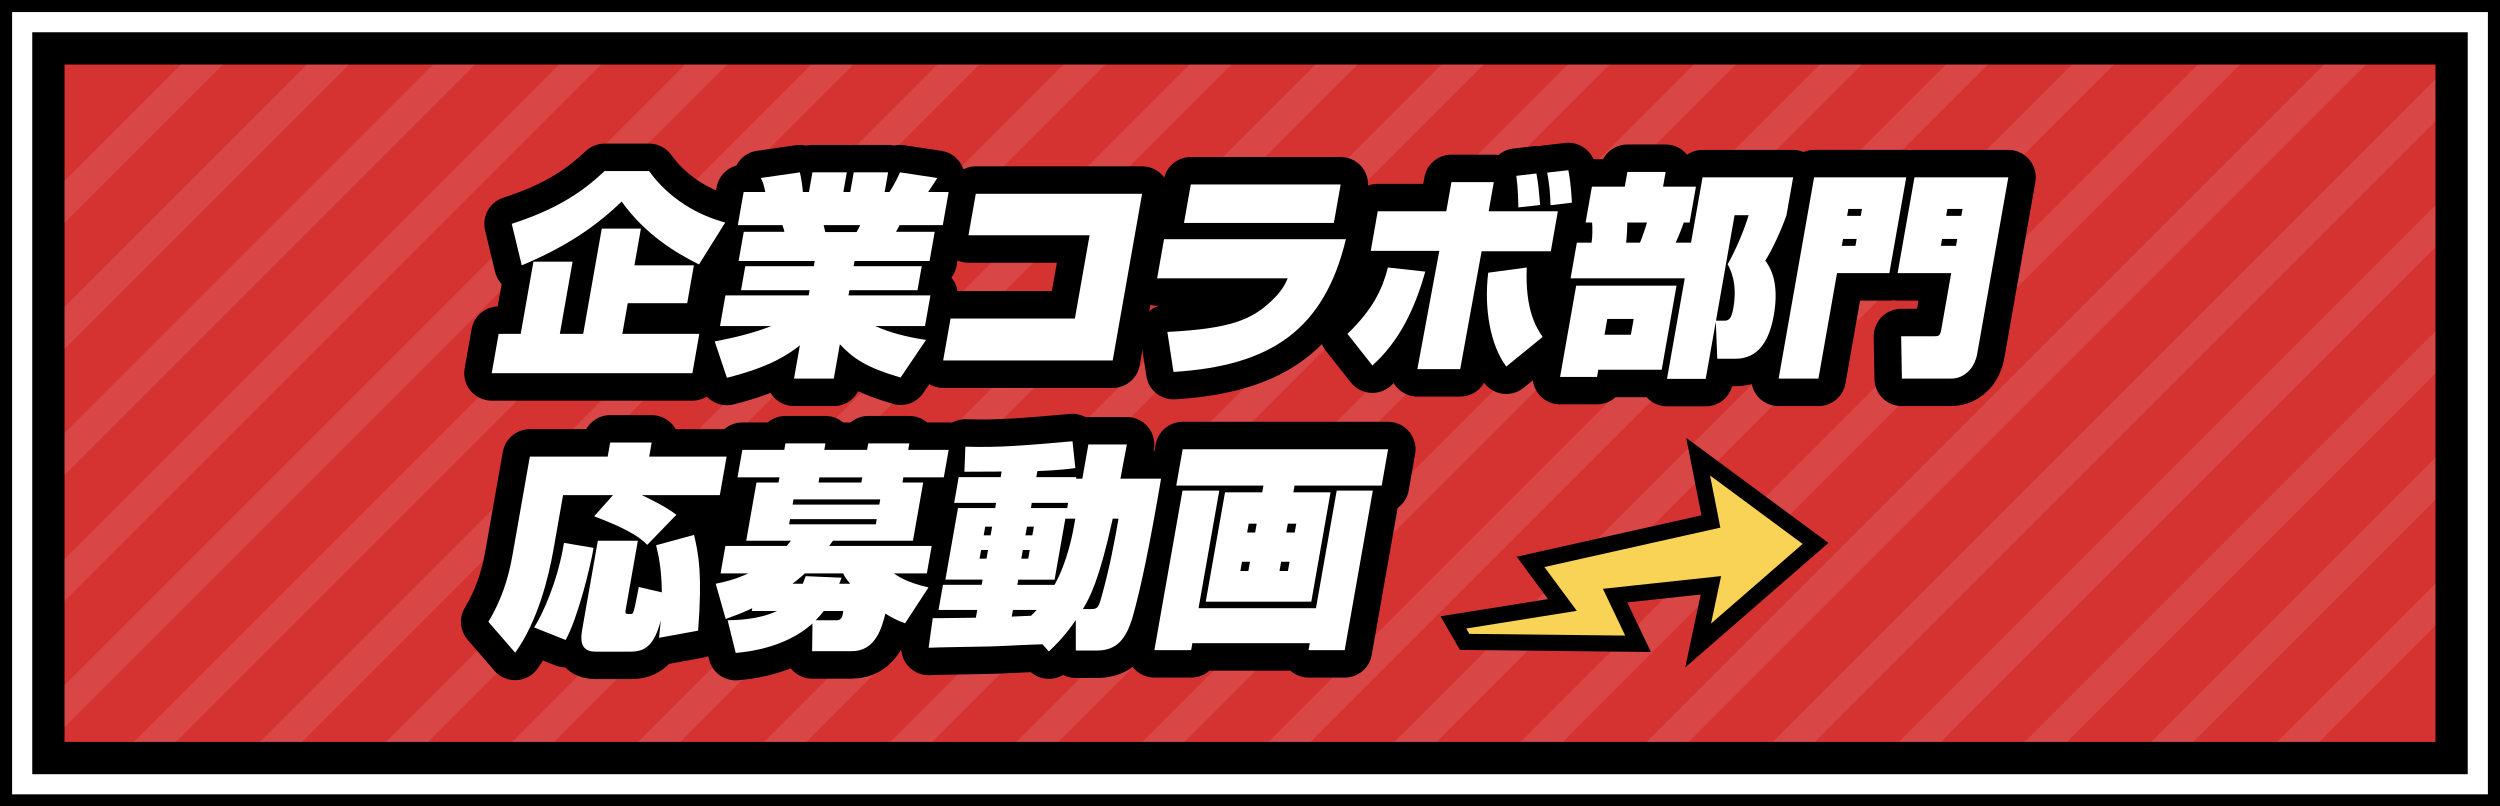 <?xml version="1.0" encoding="utf-8"?>
<!-- Generator: Adobe Illustrator 16.0.0, SVG Export Plug-In . SVG Version: 6.00 Build 0)  -->
<!DOCTYPE svg PUBLIC "-//W3C//DTD SVG 1.1//EN" "http://www.w3.org/Graphics/SVG/1.1/DTD/svg11.dtd">
<svg version="1.1" id="Layer_1" xmlns="http://www.w3.org/2000/svg" xmlns:xlink="http://www.w3.org/1999/xlink" x="0px" y="0px"
	 width="290px" height="93.549px" viewBox="0 0 290 93.549" enable-background="new 0 0 290 93.549" xml:space="preserve">
<rect x="0" y="0" width="290" height="93.549" fill="#333333" stroke="none"/>
<g>
	<rect x="6.536" y="5.235" fill="#D53232" width="276.926" height="83.078"/>
	<g opacity="0.1">
		<defs>
			<rect id="SVGID_1_" x="7.12" y="5.41" opacity="0.1" width="275.76" height="82.728"/>
		</defs>
		<clipPath id="SVGID_2_">
			<use xlink:href="#SVGID_1_"  overflow="visible"/>
		</clipPath>
		<g clip-path="url(#SVGID_2_)">
			
				<line fill="none" stroke="#FFFFFF" stroke-width="3.447" stroke-miterlimit="10" x1="18.255" y1="115.022" x2="213.248" y2="-79.971"/>
			
				<line fill="none" stroke="#FFFFFF" stroke-width="3.447" stroke-miterlimit="10" x1="10.943" y1="107.709" x2="205.935" y2="-87.283"/>
			
				<line fill="none" stroke="#FFFFFF" stroke-width="3.447" stroke-miterlimit="10" x1="3.631" y1="100.397" x2="198.623" y2="-94.595"/>
			
				<line fill="none" stroke="#FFFFFF" stroke-width="3.447" stroke-miterlimit="10" x1="-3.682" y1="93.084" x2="191.31" y2="-101.907"/>
			
				<line fill="none" stroke="#FFFFFF" stroke-width="3.447" stroke-miterlimit="10" x1="-10.994" y1="85.772" x2="183.998" y2="-109.219"/>
			
				<line fill="none" stroke="#FFFFFF" stroke-width="3.447" stroke-miterlimit="10" x1="-18.306" y1="78.46" x2="176.685" y2="-116.532"/>
			
				<line fill="none" stroke="#FFFFFF" stroke-width="3.447" stroke-miterlimit="10" x1="-25.618" y1="71.148" x2="169.375" y2="-123.844"/>
			
				<line fill="none" stroke="#FFFFFF" stroke-width="3.447" stroke-miterlimit="10" x1="-32.93" y1="63.836" x2="162.062" y2="-131.156"/>
			
				<line fill="none" stroke="#FFFFFF" stroke-width="3.447" stroke-miterlimit="10" x1="25.567" y1="122.333" x2="220.56" y2="-72.658"/>
			
				<line fill="none" stroke="#FFFFFF" stroke-width="3.447" stroke-miterlimit="10" x1="32.88" y1="129.646" x2="227.871" y2="-65.346"/>
			
				<line fill="none" stroke="#FFFFFF" stroke-width="3.447" stroke-miterlimit="10" x1="40.191" y1="136.958" x2="235.183" y2="-58.034"/>
			
				<line fill="none" stroke="#FFFFFF" stroke-width="3.447" stroke-miterlimit="10" x1="47.504" y1="144.27" x2="242.496" y2="-50.722"/>
			
				<line fill="none" stroke="#FFFFFF" stroke-width="3.447" stroke-miterlimit="10" x1="54.816" y1="151.583" x2="249.808" y2="-43.409"/>
			
				<line fill="none" stroke="#FFFFFF" stroke-width="3.447" stroke-miterlimit="10" x1="62.128" y1="158.895" x2="257.121" y2="-36.097"/>
			
				<line fill="none" stroke="#FFFFFF" stroke-width="3.447" stroke-miterlimit="10" x1="69.44" y1="166.208" x2="264.433" y2="-28.785"/>
			
				<line fill="none" stroke="#FFFFFF" stroke-width="3.447" stroke-miterlimit="10" x1="76.753" y1="173.519" x2="271.746" y2="-21.473"/>
			
				<line fill="none" stroke="#FFFFFF" stroke-width="3.447" stroke-miterlimit="10" x1="84.065" y1="180.832" x2="279.058" y2="-14.161"/>
			
				<line fill="none" stroke="#FFFFFF" stroke-width="3.447" stroke-miterlimit="10" x1="91.378" y1="188.143" x2="286.369" y2="-6.848"/>
			
				<line fill="none" stroke="#FFFFFF" stroke-width="3.447" stroke-miterlimit="10" x1="98.689" y1="195.456" x2="293.681" y2="0.464"/>
			
				<line fill="none" stroke="#FFFFFF" stroke-width="3.447" stroke-miterlimit="10" x1="106.002" y1="202.768" x2="300.994" y2="7.776"/>
			
				<line fill="none" stroke="#FFFFFF" stroke-width="3.447" stroke-miterlimit="10" x1="113.314" y1="210.081" x2="308.306" y2="15.088"/>
			
				<line fill="none" stroke="#FFFFFF" stroke-width="3.447" stroke-miterlimit="10" x1="120.626" y1="217.393" x2="315.619" y2="22.4"/>
			
				<line fill="none" stroke="#FFFFFF" stroke-width="3.447" stroke-miterlimit="10" x1="127.938" y1="224.705" x2="322.931" y2="29.713"/>
		</g>
	</g>
	<g>
		<path d="M282.516,7.484v78.581H7.484V7.484H282.516 M290,0H0v93.549h290V0L290,0z"/>
		<path fill="#FFFFFF" d="M286.257,3.742v86.065H3.742V3.742H286.257 M290,0H0v93.549h290V0L290,0z"/>
		<path d="M288.596,1.403v90.743H1.403V1.403H288.596 M290,0H0v93.549h290V0L290,0z"/>
	</g>
	<g>
		<polygon fill="#F8D356" stroke="#000000" stroke-width="1.871" stroke-miterlimit="10" points="168.591,72.199 181.242,70.175 
			177.541,65.178 198.464,60.489 196.984,52.973 210.601,63.038 196.984,74.877 198.464,67.893 187.351,69.09 190.015,74.68 
			169.9,74.458 		"/>
		<g>
			<g>
				<path fill="none" stroke="#000000" stroke-width="6.368" stroke-linecap="square" stroke-linejoin="round" d="M71.111,57.432
					h-5.795l-1.123,6.369c-0.558,3.16-1.811,8.277-4.434,11.914l-3.106-3.587c1.492-2.482,2.307-4.966,2.784-7.674l2.025-11.487
					l9.03,0.001l0.288-1.63h4.816l-0.288,1.63h8.98l-0.787,4.464h-9.056c2.522,1.204,3.416,1.831,4.013,2.282l-3.374,3.486
					c-0.642-0.627-1.694-1.63-6.164-3.311L71.111,57.432z M68.853,63.551c-0.337,2.057-1.809,8.127-3.238,10.686l-3.656-1.456
					c0.925-1.403,2.743-5.316,3.459-9.806L68.853,63.551z M76.445,73.985c0.031-0.176,0.171-1.68,0.204-2.006
					c-0.769,2.934-1.866,3.611-3.472,3.611h-4.114c-1.981,0-1.672-1.756-1.495-2.759l1.782-10.107h4.641l-1.402,7.95
					c-0.098,0.553-0.047,0.553,0.555,0.553c0.352,0,0.361-0.051,0.955-3.136l2.673,0.627c-0.015-2.759-0.417-4.464-0.665-5.468
					l4.401-1.203c0.546,2.307,0.971,4.59,0.474,11.11L76.445,73.985z"/>
				<path fill="none" stroke="#000000" stroke-width="6.368" stroke-linecap="square" stroke-linejoin="round" d="M87.263,70.549
					c-1.18,0.576-2.062,0.877-3.081,1.254l-1.161-4.088c0.965-0.201,2.082-0.427,3.8-1.204h-3.235l0.562-3.185h7.124
					c0.102-0.15,0.194-0.252,0.482-0.603h-5.192l1.189-6.747h2.559l0.106-0.602h-4.867l0.563-3.186h4.866l0.132-0.752h4.641
					l-0.132,0.752h4.967l0.132-0.752h4.768l-0.133,0.752h4.691l-0.563,3.186h-4.691l-0.105,0.602h2.408l-1.189,6.747H96.62
					c-0.264,0.351-0.331,0.452-0.433,0.603h11.891l-0.562,3.185h-3.839c0.581,0.401,1.546,1.054,4.028,1.63l-2.717,4.164
					c-0.658-0.251-1.316-0.502-2.284-1.129c-0.408,1.605-1.12,4.364-3.905,4.364h-4.59l0.038-3.21
					c-1.518,1.354-4.268,3.009-8.904,3.41l-0.938-3.787c0.933-0.025,3.57-0.051,5.734-1.078h-2.936L87.263,70.549z M91.644,60.216
					l-0.106,0.603h10.06l0.105-0.603H91.644z M93.13,67.715c0.133-0.326,0.186-0.477,0.331-0.879l4.158,0.176
					c-0.193,0.527-0.202,0.578-0.274,0.703h1.279c-0.516-0.627-0.615-0.777-0.815-1.204h-4.44c-0.776,0.702-1.21,1.028-1.441,1.204
					H93.13z M92.046,57.934l-0.106,0.602h10.06l0.106-0.602H92.046z M96.948,71.954c0.502,0,0.775-0.125,0.868-1.078h-2.258
					c-0.199,0.275-0.482,0.602-0.943,1.078H96.948z M99.916,55.977l0.106-0.602h-4.967l-0.106,0.602H99.916z"/>
				<path fill="none" stroke="#000000" stroke-width="6.368" stroke-linecap="square" stroke-linejoin="round" d="M124.791,71.929
					c-1.382,2.007-2.37,2.909-3.125,3.637l-0.731-0.827c-0.979,0-5.388,0.25-6.19,0.25c-5.863,0.1-6.519,0.125-7.025,0.15
					l0.479-3.436c0.699,0.024,4.199-0.051,5.002-0.051l0.159-0.902h-4.49l0.513-2.91l4.49,0.001l0.106-0.603h-4.314l1.464-8.302
					l4.314,0.001l0.105-0.603l-4.866-0.001l0.526-2.984l4.866,0.001l0.115-0.651c-3.316,0.023-3.692,0.023-4.319,0.023l0.112-2.908
					c3.79,0.125,6.744-0.125,12.427-0.627l0.33,3.109c-0.745,0.101-1.876,0.252-4.401,0.352l-0.124,0.702h4.641l-0.031,0.176h0.728
					l0.699-3.963h4.465l-0.749,3.963h4.716c-1.303,7.675-2.298,12.465-3.255,15.9c-0.806,2.859-1.991,4.038-4.225,4.038h-2.408
					L124.791,71.929z M113.807,63.803l-0.177,1.004h0.803l0.177-1.004H113.807z M114.284,61.094l-0.177,1.004h0.803l0.177-1.004
					H114.284z M117.499,70.75l-0.138,0.777c0.506-0.025,1.77-0.075,2.25-0.101c0.123-0.126,0.216-0.226,0.646-0.677H117.499z
					 M123.579,60.167l-1.247,7.072h-4.214l-0.106,0.603h4.314c1.536-2.733,2.133-6.12,2.27-6.897l0.138-0.777H123.579z
					 M118.648,63.803l-0.177,1.004h0.803l0.177-1.004H118.648z M119.126,61.094l-0.177,1.004h0.803l0.177-1.004H119.126z
					 M123.901,58.335h-4.214l-0.106,0.603h4.215L123.901,58.335z M126.422,70.65c0.827,0,0.981-0.024,1.351-1.405
					c0.967-3.484,1.478-6.244,1.978-9.078h-0.677c-1.589,7.299-2.702,9.204-3.454,10.483H126.422z"/>
				<path fill="none" stroke="#000000" stroke-width="6.368" stroke-linecap="square" stroke-linejoin="round" d="M137.172,56.907
					h4.265l-2.405,13.643h13.621l2.406-13.643h4.189l-3.264,18.508h-4.189l0.141-0.802h-13.621l-0.142,0.802h-4.265L137.172,56.907z
					 M160.277,56.329h-10.109l-0.137,0.778h4.314l-2.236,12.69h-12.243l2.237-12.69h4.314l0.139-0.778h-10.11l0.742-4.213h23.831
					L160.277,56.329z M144.07,65.158l-0.189,1.078h0.928l0.189-1.078H144.07z M144.849,60.743l-0.181,1.029h0.928l0.181-1.029
					H144.849z M148.611,65.158l-0.189,1.078h0.979l0.189-1.078H148.611z M149.39,60.743l-0.182,1.029h0.979l0.182-1.029H149.39z"/>
			</g>
			<g>
				<path fill="#FFFFFF" d="M71.111,57.432h-5.795l-1.123,6.369c-0.558,3.16-1.811,8.277-4.434,11.914l-3.106-3.587
					c1.492-2.482,2.307-4.966,2.784-7.674l2.025-11.487l9.03,0.001l0.288-1.63h4.816l-0.288,1.63h8.98l-0.787,4.464h-9.056
					c2.522,1.204,3.416,1.831,4.013,2.282l-3.374,3.486c-0.642-0.627-1.694-1.63-6.164-3.311L71.111,57.432z M68.853,63.551
					c-0.337,2.057-1.809,8.127-3.238,10.686l-3.656-1.456c0.925-1.403,2.743-5.316,3.459-9.806L68.853,63.551z M76.445,73.985
					c0.031-0.176,0.171-1.68,0.204-2.006c-0.769,2.934-1.866,3.611-3.472,3.611h-4.114c-1.981,0-1.672-1.756-1.495-2.759
					l1.782-10.107h4.641l-1.402,7.95c-0.098,0.553-0.047,0.553,0.555,0.553c0.352,0,0.361-0.051,0.955-3.136l2.673,0.627
					c-0.015-2.759-0.417-4.464-0.665-5.468l4.401-1.203c0.546,2.307,0.971,4.59,0.474,11.11L76.445,73.985z"/>
				<path fill="#FFFFFF" d="M87.263,70.549c-1.18,0.576-2.062,0.877-3.081,1.254l-1.161-4.088c0.965-0.201,2.082-0.427,3.8-1.204
					h-3.235l0.562-3.185h7.124c0.102-0.15,0.194-0.252,0.482-0.603h-5.192l1.189-6.747h2.559l0.106-0.602h-4.867l0.563-3.186h4.866
					l0.132-0.752h4.641l-0.132,0.752h4.967l0.132-0.752h4.768l-0.133,0.752h4.691l-0.563,3.186h-4.691l-0.105,0.602h2.408
					l-1.189,6.747H96.62c-0.264,0.351-0.331,0.452-0.433,0.603h11.891l-0.562,3.185h-3.839c0.581,0.401,1.546,1.054,4.028,1.63
					l-2.717,4.164c-0.658-0.251-1.316-0.502-2.284-1.129c-0.408,1.605-1.12,4.364-3.905,4.364h-4.59l0.038-3.21
					c-1.518,1.354-4.268,3.009-8.904,3.41l-0.938-3.787c0.933-0.025,3.57-0.051,5.734-1.078h-2.936L87.263,70.549z M91.644,60.216
					l-0.106,0.603h10.06l0.105-0.603H91.644z M93.13,67.715c0.133-0.326,0.186-0.477,0.331-0.879l4.158,0.176
					c-0.193,0.527-0.202,0.578-0.274,0.703h1.279c-0.516-0.627-0.615-0.777-0.815-1.204h-4.44c-0.776,0.702-1.21,1.028-1.441,1.204
					H93.13z M92.046,57.934l-0.106,0.602h10.06l0.106-0.602H92.046z M96.948,71.954c0.502,0,0.775-0.125,0.868-1.078h-2.258
					c-0.199,0.275-0.482,0.602-0.943,1.078H96.948z M99.916,55.977l0.106-0.602h-4.967l-0.106,0.602H99.916z"/>
				<path fill="#FFFFFF" d="M124.791,71.929c-1.382,2.007-2.37,2.909-3.125,3.637l-0.731-0.827c-0.979,0-5.388,0.25-6.19,0.25
					c-5.863,0.1-6.519,0.125-7.025,0.15l0.479-3.436c0.699,0.024,4.199-0.051,5.002-0.051l0.159-0.902h-4.49l0.513-2.91l4.49,0.001
					l0.106-0.603h-4.314l1.464-8.302l4.314,0.001l0.105-0.603l-4.866-0.001l0.526-2.984l4.866,0.001l0.115-0.651
					c-3.316,0.023-3.692,0.023-4.319,0.023l0.112-2.908c3.79,0.125,6.744-0.125,12.427-0.627l0.33,3.109
					c-0.745,0.101-1.876,0.252-4.401,0.352l-0.124,0.702h4.641l-0.031,0.176h0.728l0.699-3.963h4.465l-0.749,3.963h4.716
					c-1.303,7.675-2.298,12.465-3.255,15.9c-0.806,2.859-1.991,4.038-4.225,4.038h-2.408L124.791,71.929z M113.807,63.803
					l-0.177,1.004h0.803l0.177-1.004H113.807z M114.284,61.094l-0.177,1.004h0.803l0.177-1.004H114.284z M117.499,70.75
					l-0.138,0.777c0.506-0.025,1.77-0.075,2.25-0.101c0.123-0.126,0.216-0.226,0.646-0.677H117.499z M123.579,60.167l-1.247,7.072
					h-4.214l-0.106,0.603h4.314c1.536-2.733,2.133-6.12,2.27-6.897l0.138-0.777H123.579z M118.648,63.803l-0.177,1.004h0.803
					l0.177-1.004H118.648z M119.126,61.094l-0.177,1.004h0.803l0.177-1.004H119.126z M123.901,58.335h-4.214l-0.106,0.603h4.215
					L123.901,58.335z M126.422,70.65c0.827,0,0.981-0.024,1.351-1.405c0.967-3.484,1.478-6.244,1.978-9.078h-0.677
					c-1.589,7.299-2.702,9.204-3.454,10.483H126.422z"/>
				<path fill="#FFFFFF" d="M137.172,56.907h4.265l-2.405,13.643h13.621l2.406-13.643h4.189l-3.264,18.508h-4.189l0.141-0.802
					h-13.621l-0.142,0.802h-4.265L137.172,56.907z M160.277,56.329h-10.109l-0.137,0.778h4.314l-2.236,12.69h-12.243l2.237-12.69
					h4.314l0.139-0.778h-10.11l0.742-4.213h23.831L160.277,56.329z M144.07,65.158l-0.189,1.078h0.928l0.189-1.078H144.07z
					 M144.849,60.743l-0.181,1.029h0.928l0.181-1.029H144.849z M148.611,65.158l-0.189,1.078h0.979l0.189-1.078H148.611z
					 M149.39,60.743l-0.182,1.029h0.979l0.182-1.029H149.39z"/>
			</g>
		</g>
		<g>
			<g>
				<path fill="none" stroke="#000000" stroke-width="6.368" stroke-linecap="square" stroke-linejoin="round" d="M80.49,30.779
					l-0.774,4.389h-6.898l-0.628,3.561h8.931l-0.805,4.564l-23.279,0l0.805-4.564h2.559l1.478-8.376h4.54l-1.478,8.376h2.71
					l2.154-12.214l4.54,0l-0.752,4.264H80.49z M81.085,30.679c-2.605-1.304-6.218-3.437-8.973-7.299
					c-2.811,2.708-6.229,5.167-11.59,7.398l-1.158-4.815c4.924-1.605,7.96-3.461,10.762-6.12l5.168,0
					c2.355,3.286,5.786,5.167,8.831,5.969L81.085,30.679z"/>
				<path fill="none" stroke="#000000" stroke-width="6.368" stroke-linecap="square" stroke-linejoin="round" d="M82.906,39.607
					c2.312-0.451,4.377-0.928,6.56-1.781h-5.945l0.628-3.562h9.658l0.106-0.602h-7.952l0.491-2.784h7.952l0.105-0.602h-8.83
					l0.598-3.386h4.716c-0.036-0.226-0.122-0.451-0.239-0.777h-5.168l0.677-3.837h2.509c-0.144-0.752-0.29-1.204-0.516-1.63
					l4.53-0.652c0.173,0.728,0.282,1.53,0.35,2.282h0.703l0.402-2.282h3.988l-0.402,2.282h0.803l0.402-2.282h3.988l-0.402,2.282
					h0.552c0.606-0.877,1.146-2.082,1.23-2.282l4.325,0.652c-0.208,0.326-0.493,0.802-1.065,1.63h2.384l-0.677,3.837h-5.018
					c-0.158,0.326-0.191,0.376-0.412,0.777h4.49l-0.598,3.386h-8.705l-0.105,0.602h7.902l-0.491,2.784h-7.902l-0.106,0.602h9.508
					l-0.628,3.562h-5.77c1.744,0.777,3.592,1.254,5.889,1.605l-2.953,4.364c-4.031-1.179-5.502-2.232-7.045-3.863L96.72,43.92
					h-4.615l0.681-3.862c-1.133,0.878-3.139,2.433-8.465,3.763L82.906,39.607z M95.545,26.114c0.028,0.125,0.156,0.677,0.185,0.803
					h3.637c0.149-0.276,0.223-0.401,0.418-0.803H95.545z"/>
				<path fill="none" stroke="#000000" stroke-width="6.368" stroke-linecap="square" stroke-linejoin="round" d="M132.483,22.478
					l-3.41,19.336l-19.667,0l0.858-4.865l14.424,0l1.702-9.656l-14.048,0l0.85-4.815L132.483,22.478z"/>
				<path fill="none" stroke="#000000" stroke-width="6.368" stroke-linecap="square" stroke-linejoin="round" d="M156.126,27.745
					c-2.535,10.534-8.713,14.697-20,15.399l-0.712-4.64c7.267-0.376,9.801-1.379,12.194-3.712c1.148-1.103,1.486-1.881,1.771-2.508
					h-15.151l0.801-4.54H156.126z M155.515,21.399l-0.787,4.464h-17.385l0.787-4.464H155.515z"/>
				<path fill="none" stroke="#000000" stroke-width="6.368" stroke-linecap="square" stroke-linejoin="round" d="M156.304,38.729
					c2.934-2.834,4.043-5.141,4.695-7.699l4.332,0.477c-1.176,4.238-3.01,8.101-6.135,10.885L156.304,38.729z M173.283,21.124
					l-0.598,3.386h8.027l-0.818,4.64h-8.027l-2.484,13.668l-4.969,0l2.545-13.718h-7.951l0.809-4.59h7.953l0.596-3.386
					L173.283,21.124z M177.105,31.031c-0.207,4.865,1.082,6.947,1.842,8.05l-4.219,3.437c-1.809-2.408-2.615-6.646-2.094-10.885
					L177.105,31.031z M176.126,24.059c-0.008-0.527-0.021-2.157-0.232-3.662l2.33-0.276c0.238,1.354,0.25,1.58,0.434,3.662
					L176.126,24.059z M179.859,23.808c-0.029-1.405-0.152-2.558-0.387-3.788l2.457-0.275c0.18,0.978,0.293,1.756,0.416,3.762
					L179.859,23.808z"/>
				<path fill="none" stroke="#000000" stroke-width="6.368" stroke-linecap="square" stroke-linejoin="round" d="M194.476,33.137
					l-1.719,9.756h-7.352l-0.146,0.828h-4.289l1.867-10.584H194.476z M193.373,43.947l2.057-11.662h-13.244l0.729-4.138h1.707
					c0.102-0.577,0.125-1.706,0.059-2.333h-0.752l0.734-4.163h3.813l0.301-1.706h4.439l-0.301,1.706h3.814l-0.734,4.163h-0.678
					c-0.061,0.201-0.494,1.379-0.938,2.333h1.781l1.336-7.574h10.51l-0.773,4.389c-0.662,1.906-1.734,4.139-2.459,5.267
					c0.463,0.652,1.695,2.333,0.988,6.345c-0.514,2.91-1.766,5.041-4.451,5.041h-2.107l-0.168-4.313l-1.172,6.646H193.373z
					 M186.445,37l-0.322,1.831h3.061L189.505,37H186.445z M188.769,25.814c-0.01,0.476-0.045,1.53-0.135,2.333h1.605
					c0.256-0.602,0.664-1.781,0.811-2.333H188.769z M199.054,37.2h0.928c0.502,0,0.846-0.1,1.088-1.48
					c0.5-2.833-0.32-4.438-0.662-5.066c0.936-1.605,1.988-4.163,2.434-5.693h-1.631L199.054,37.2z"/>
				<path fill="none" stroke="#000000" stroke-width="6.368" stroke-linecap="square" stroke-linejoin="round" d="M210.437,20.572
					l10.688,0l-1.959,11.11l-6.07,0l-2.158,12.239h-4.617L210.437,20.572z M213.792,27.72l-0.141,0.803h1.58l0.141-0.803H213.792z
					 M215.847,25.037l0.141-0.803h-1.58l-0.141,0.803H215.847z M222.078,20.573h10.887l-3.631,20.591
					c-0.07,0.401-0.371,1.254-0.865,1.78c-0.926,0.978-1.803,0.978-2.406,0.978h-5.443l-0.086-4.915h3.813
					c0.576,0,0.707-0.025,0.854-0.853l1.141-6.471h-6.221L222.078,20.573z M225.14,28.523h1.756l0.143-0.803h-1.758L225.14,28.523z
					 M225.755,25.037h1.756l0.143-0.803h-1.758L225.755,25.037z"/>
			</g>
			<g>
				<path fill="#FFFFFF" d="M80.49,30.779l-0.774,4.389h-6.898l-0.628,3.561h8.931l-0.805,4.564l-23.279,0l0.805-4.564h2.559
					l1.478-8.376h4.54l-1.478,8.376h2.71l2.154-12.214l4.54,0l-0.752,4.264H80.49z M81.085,30.679
					c-2.605-1.304-6.218-3.437-8.973-7.299c-2.811,2.708-6.229,5.167-11.59,7.398l-1.158-4.815c4.924-1.605,7.96-3.461,10.762-6.12
					l5.168,0c2.355,3.286,5.786,5.167,8.831,5.969L81.085,30.679z"/>
				<path fill="#FFFFFF" d="M82.906,39.607c2.312-0.451,4.377-0.928,6.56-1.781h-5.945l0.628-3.562h9.658l0.106-0.602h-7.952
					l0.491-2.784h7.952l0.105-0.602h-8.83l0.598-3.386h4.716c-0.036-0.226-0.122-0.451-0.239-0.777h-5.168l0.677-3.837h2.509
					c-0.144-0.752-0.29-1.204-0.516-1.63l4.53-0.652c0.173,0.728,0.282,1.53,0.35,2.282h0.703l0.402-2.282h3.988l-0.402,2.282h0.803
					l0.402-2.282h3.988l-0.402,2.282h0.552c0.606-0.877,1.146-2.082,1.23-2.282l4.325,0.652c-0.208,0.326-0.493,0.802-1.065,1.63
					h2.384l-0.677,3.837h-5.018c-0.158,0.326-0.191,0.376-0.412,0.777h4.49l-0.598,3.386h-8.705l-0.105,0.602h7.902l-0.491,2.784
					h-7.902l-0.106,0.602h9.508l-0.628,3.562h-5.77c1.744,0.777,3.592,1.254,5.889,1.605l-2.953,4.364
					c-4.031-1.179-5.502-2.232-7.045-3.863L96.72,43.92h-4.615l0.681-3.862c-1.133,0.878-3.139,2.433-8.465,3.763L82.906,39.607z
					 M95.545,26.114c0.028,0.125,0.156,0.677,0.185,0.803h3.637c0.149-0.276,0.223-0.401,0.418-0.803H95.545z"/>
				<path fill="#FFFFFF" d="M132.483,22.478l-3.41,19.336l-19.667,0l0.858-4.865l14.424,0l1.702-9.656l-14.048,0l0.85-4.815
					L132.483,22.478z"/>
				<path fill="#FFFFFF" d="M156.126,27.745c-2.535,10.534-8.713,14.697-20,15.399l-0.712-4.64
					c7.267-0.376,9.801-1.379,12.194-3.712c1.148-1.103,1.486-1.881,1.771-2.508h-15.151l0.801-4.54H156.126z M155.515,21.399
					l-0.787,4.464h-17.385l0.787-4.464H155.515z"/>
				<path fill="#FFFFFF" d="M156.304,38.729c2.934-2.834,4.043-5.141,4.695-7.699l4.332,0.477c-1.176,4.238-3.01,8.101-6.135,10.885
					L156.304,38.729z M173.283,21.124l-0.598,3.386h8.027l-0.818,4.64h-8.027l-2.484,13.668l-4.969,0l2.545-13.718h-7.951
					l0.809-4.59h7.953l0.596-3.386L173.283,21.124z M177.105,31.031c-0.207,4.865,1.082,6.947,1.842,8.05l-4.219,3.437
					c-1.809-2.408-2.615-6.646-2.094-10.885L177.105,31.031z M176.126,24.059c-0.008-0.527-0.021-2.157-0.232-3.662l2.33-0.276
					c0.238,1.354,0.25,1.58,0.434,3.662L176.126,24.059z M179.859,23.808c-0.029-1.405-0.152-2.558-0.387-3.788l2.457-0.275
					c0.18,0.978,0.293,1.756,0.416,3.762L179.859,23.808z"/>
				<path fill="#FFFFFF" d="M194.476,33.137l-1.719,9.756h-7.352l-0.146,0.828h-4.289l1.867-10.584H194.476z M193.373,43.947
					l2.057-11.662h-13.244l0.729-4.138h1.707c0.102-0.577,0.125-1.706,0.059-2.333h-0.752l0.734-4.163h3.813l0.301-1.706h4.439
					l-0.301,1.706h3.814l-0.734,4.163h-0.678c-0.061,0.201-0.494,1.379-0.938,2.333h1.781l1.336-7.574h10.51l-0.773,4.389
					c-0.662,1.906-1.734,4.139-2.459,5.267c0.463,0.652,1.695,2.333,0.988,6.345c-0.514,2.91-1.766,5.041-4.451,5.041h-2.107
					l-0.168-4.313l-1.172,6.646H193.373z M186.445,37l-0.322,1.831h3.061L189.505,37H186.445z M188.769,25.814
					c-0.01,0.476-0.045,1.53-0.135,2.333h1.605c0.256-0.602,0.664-1.781,0.811-2.333H188.769z M199.054,37.2h0.928
					c0.502,0,0.846-0.1,1.088-1.48c0.5-2.833-0.32-4.438-0.662-5.066c0.936-1.605,1.988-4.163,2.434-5.693h-1.631L199.054,37.2z"/>
				<path fill="#FFFFFF" d="M210.437,20.572l10.688,0l-1.959,11.11l-6.07,0l-2.158,12.239h-4.617L210.437,20.572z M213.792,27.72
					l-0.141,0.803h1.58l0.141-0.803H213.792z M215.847,25.037l0.141-0.803h-1.58l-0.141,0.803H215.847z M222.078,20.573h10.887
					l-3.631,20.591c-0.07,0.401-0.371,1.254-0.865,1.78c-0.926,0.978-1.803,0.978-2.406,0.978h-5.443l-0.086-4.915h3.813
					c0.576,0,0.707-0.025,0.854-0.853l1.141-6.471h-6.221L222.078,20.573z M225.14,28.523h1.756l0.143-0.803h-1.758L225.14,28.523z
					 M225.755,25.037h1.756l0.143-0.803h-1.758L225.755,25.037z"/>
			</g>
		</g>
	</g>
</g>
</svg>

